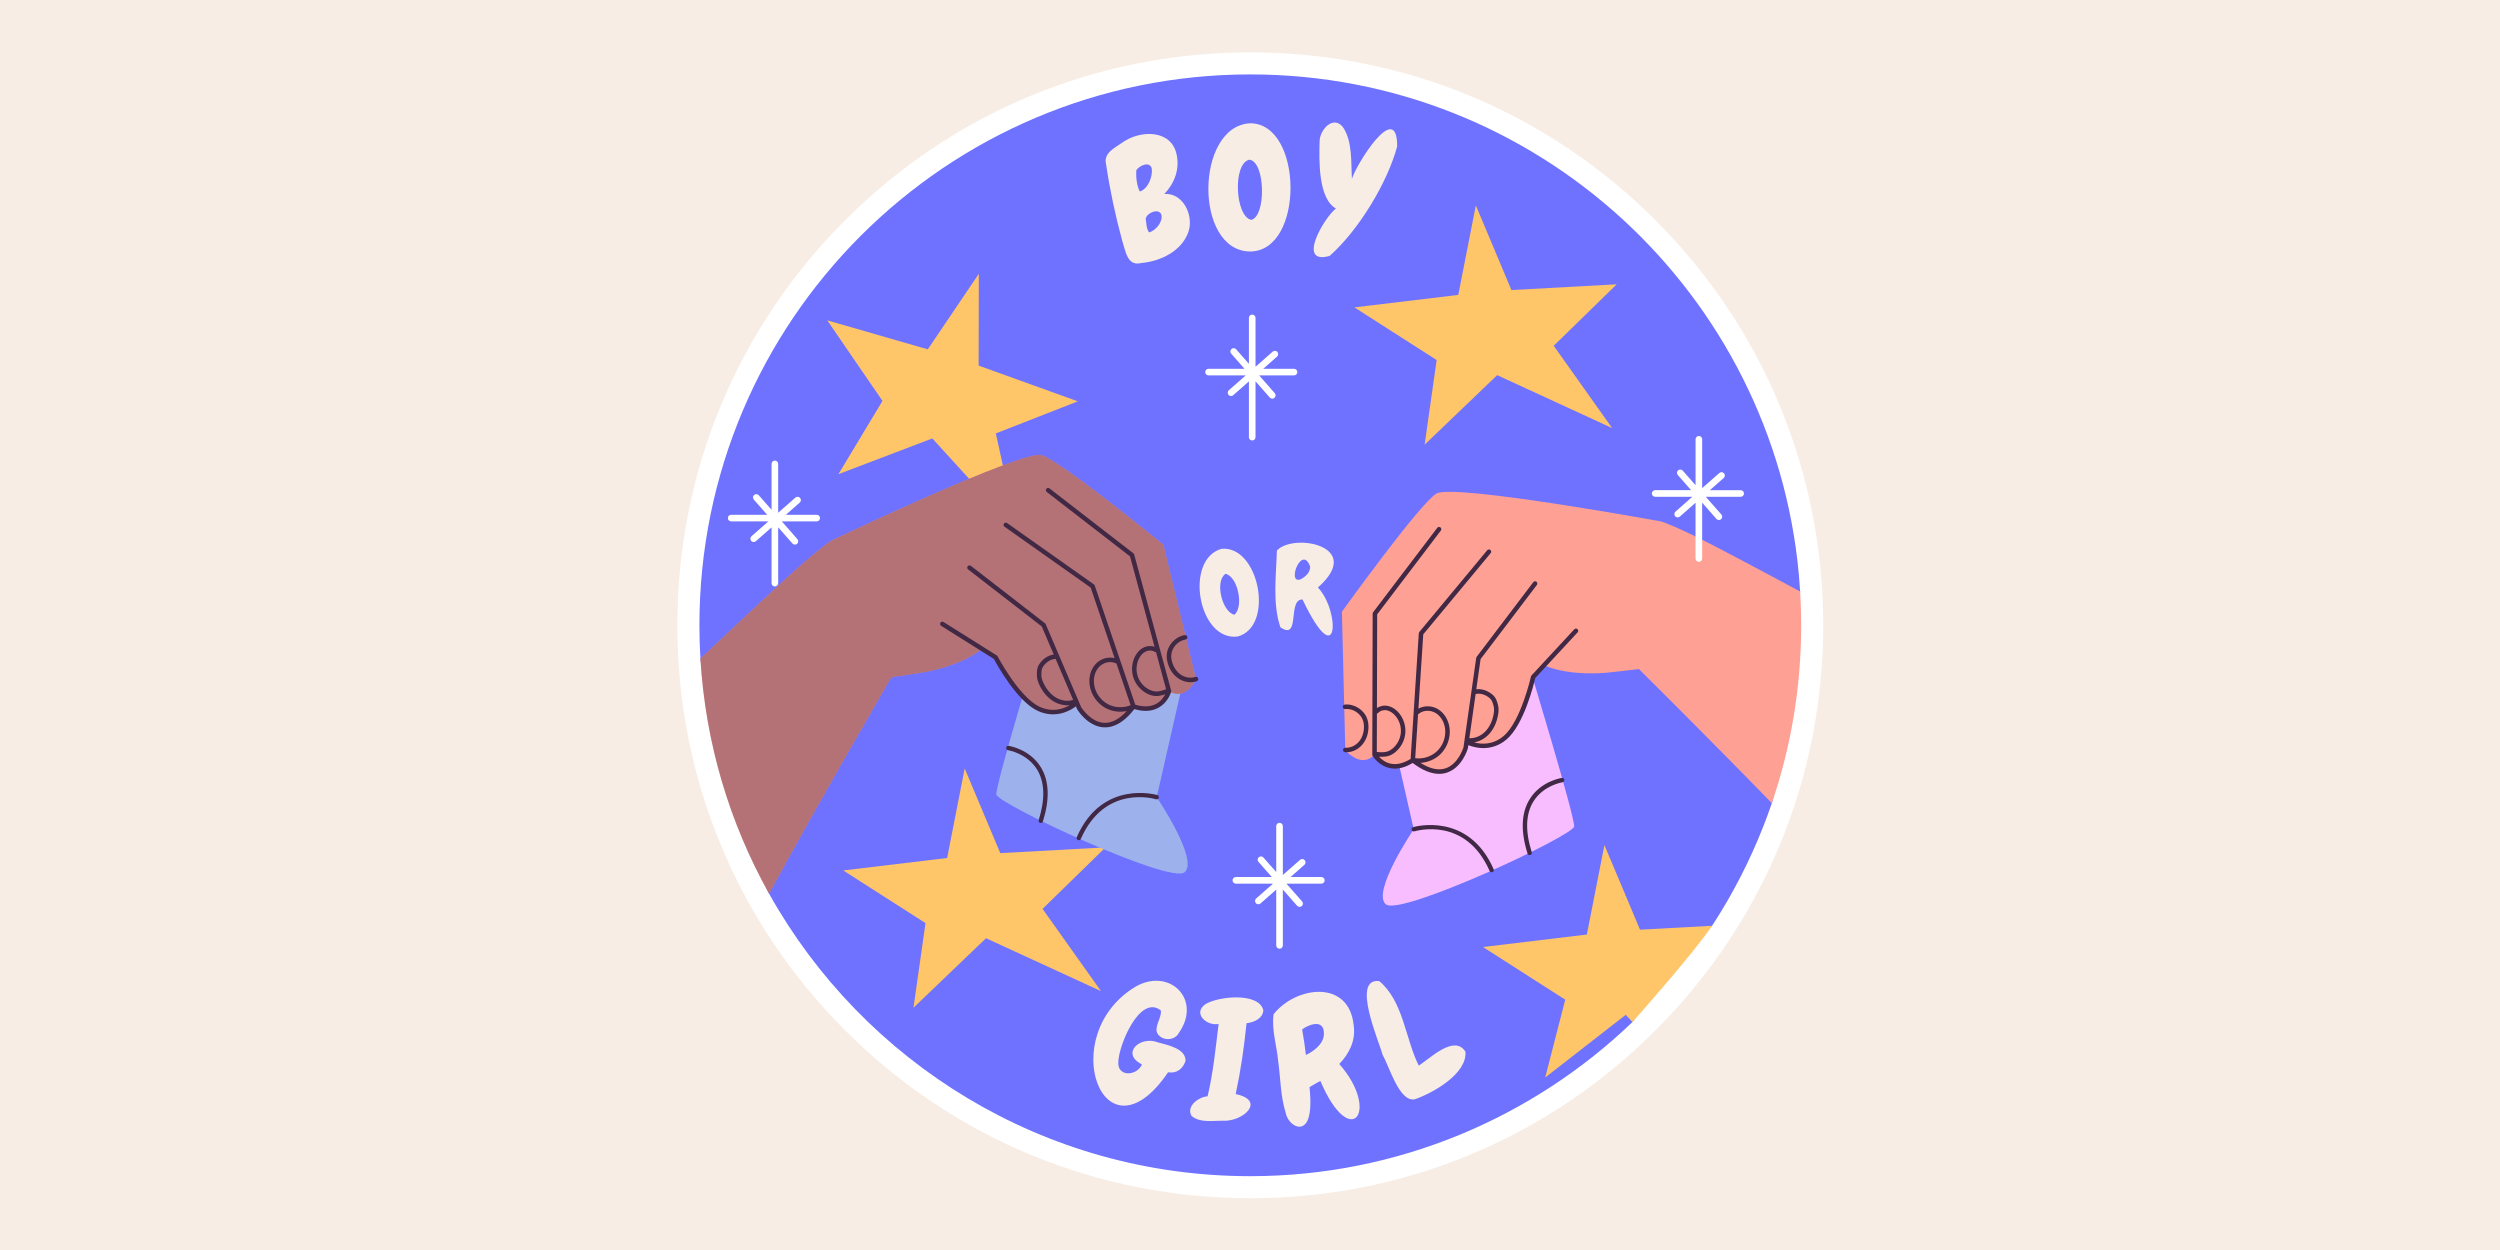 <svg version="1.0" preserveAspectRatio="xMidYMid meet" height="384" viewBox="0 0 576 288" zoomAndPan="magnify" width="768" xmlns:xlink="http://www.w3.org/1999/xlink" xmlns="http://www.w3.org/2000/svg"><defs><clipPath id="90adc317dc"><path clip-rule="nonzero" d="M 156.07 12.07 L 420.07 12.07 L 420.07 276.066 L 156.07 276.066 Z M 156.07 12.07"></path></clipPath></defs><rect fill-opacity="1" height="345.6" y="-28.8" fill="#ffffff" width="691.2" x="-57.6"></rect><rect fill-opacity="1" height="345.6" y="-28.8" fill="#f7ede5" width="691.2" x="-57.6"></rect><g clip-path="url(#90adc317dc)"><path fill-rule="nonzero" fill-opacity="1" d="M 288.07 276.066 C 252.809 276.066 219.66 262.336 194.73 237.406 C 169.801 212.477 156.07 179.328 156.07 144.07 C 156.07 108.809 169.801 75.66 194.73 50.73 C 219.66 25.801 252.809 12.07 288.07 12.07 C 323.328 12.07 356.477 25.801 381.406 50.73 C 406.336 75.66 420.07 108.809 420.07 144.07 C 420.07 179.328 406.336 212.477 381.406 237.406 C 356.477 262.336 323.328 276.066 288.07 276.066 Z M 288.07 276.066" fill="#ffffff"></path></g><path fill-rule="nonzero" fill-opacity="1" d="M 414.754 136.285 C 414.91 138.859 386.777 133.609 386.777 136.227 C 386.777 150.566 412.617 172.199 408.23 185.055 C 407.637 186.801 407 188.531 406.332 190.242 C 403.176 198.309 399.223 205.98 394.566 213.145 C 391.742 217.488 377.305 218.387 373.988 222.34 C 371.035 225.855 379.434 232.305 376.121 235.477 C 353.312 257.375 322.172 270.992 288.07 270.992 C 240.422 270.992 198.906 244.738 177.199 205.91 C 172.164 196.895 181.637 176.801 178.906 166.602 C 176.727 158.465 161.891 160.41 161.375 151.723 C 161.223 149.191 161.145 146.637 161.145 144.066 C 161.145 73.973 217.973 17.145 288.07 17.145 C 354.199 17.145 408.523 67.727 414.453 132.309 C 414.574 133.629 414.676 134.957 414.754 136.285 Z M 414.754 136.285" fill="#6e72ff"></path><path fill-rule="nonzero" fill-opacity="1" d="M 335.988 67.945 L 340.035 47.324 L 348.234 66.828 L 372.488 65.504 L 357.973 79.672 L 371.441 98.633 L 344.949 86.434 L 328.234 102.453 L 331.004 82.953 L 312.055 70.82 Z M 335.988 67.945" fill="#ffc569"></path><path fill-rule="nonzero" fill-opacity="1" d="M 218.219 197.676 L 222.266 177.055 L 230.465 196.559 L 254.719 195.234 L 240.203 209.402 L 253.672 228.359 L 227.18 216.164 L 210.465 232.18 L 213.234 212.684 L 194.285 200.551 Z M 218.219 197.676" fill="#ffc569"></path><path fill-rule="nonzero" fill-opacity="1" d="M 394.469 213.297 C 390.43 219.289 377.984 233.414 376.121 235.477 L 374.57 233.809 L 356.012 248.262 L 360.629 230.328 L 341.68 218.191 L 365.613 215.316 L 369.656 194.699 L 377.859 214.199 Z M 394.469 213.297" fill="#ffc569"></path><path fill-rule="nonzero" fill-opacity="1" d="M 213.762 80.492 L 225.523 63.078 L 225.477 84.234 L 248.324 92.469 L 229.438 99.859 L 234.449 122.566 L 214.809 101.012 L 193.172 109.246 L 203.324 92.367 L 190.602 73.809 Z M 213.762 80.492" fill="#ffc569"></path><path fill-rule="nonzero" fill-opacity="1" d="M 319.102 162.004 L 352 152.391 C 352 152.391 362.895 188.281 362.684 190.418 C 362.469 192.555 322.73 211.141 319.312 208.363 C 315.895 205.586 325.723 191.059 325.723 191.059 Z M 319.102 162.004" fill="#f8bdff"></path><path fill-rule="nonzero" fill-opacity="1" d="M 343.668 200.969 C 343.473 200.969 343.289 200.855 343.203 200.664 C 337.691 188.105 326.352 191.398 325.871 191.547 C 325.602 191.629 325.32 191.477 325.238 191.207 C 325.156 190.941 325.305 190.656 325.574 190.574 C 325.699 190.535 338.25 186.859 344.133 200.254 C 344.246 200.512 344.129 200.812 343.871 200.926 C 343.805 200.953 343.738 200.969 343.668 200.969 Z M 343.668 200.969" fill="#412945"></path><path fill-rule="nonzero" fill-opacity="1" d="M 352.43 197.016 C 352.211 197.016 352.012 196.875 351.945 196.66 C 350.312 191.473 350.488 187.242 352.465 184.086 C 355.023 179.992 359.637 179.266 359.832 179.234 C 360.109 179.195 360.367 179.383 360.406 179.66 C 360.449 179.938 360.258 180.195 359.98 180.238 C 359.938 180.246 355.621 180.941 353.316 184.633 C 351.512 187.527 351.375 191.469 352.914 196.355 C 352.996 196.621 352.848 196.906 352.582 196.992 C 352.531 197.008 352.48 197.016 352.43 197.016 Z M 352.43 197.016" fill="#412945"></path><path fill-rule="nonzero" fill-opacity="1" d="M 273.125 154.617 L 240.227 145.004 C 240.227 145.004 229.328 180.895 229.543 183.031 C 229.758 185.168 269.496 203.754 272.914 200.977 C 276.332 198.199 266.504 183.672 266.504 183.672 Z M 273.125 154.617" fill="#9db1ed"></path><path fill-rule="nonzero" fill-opacity="1" d="M 248.559 193.578 C 248.488 193.578 248.422 193.566 248.352 193.535 C 248.098 193.422 247.98 193.125 248.094 192.867 C 253.977 179.469 266.527 183.148 266.652 183.188 C 266.922 183.27 267.07 183.551 266.988 183.82 C 266.906 184.086 266.621 184.238 266.355 184.156 C 265.875 184.012 254.535 180.719 249.023 193.277 C 248.938 193.465 248.754 193.578 248.559 193.578 Z M 248.559 193.578" fill="#412945"></path><path fill-rule="nonzero" fill-opacity="1" d="M 239.797 189.625 C 239.746 189.625 239.695 189.621 239.645 189.602 C 239.379 189.52 239.23 189.234 239.312 188.965 C 240.848 184.082 240.711 180.137 238.906 177.242 C 236.602 173.551 232.289 172.855 232.246 172.848 C 231.969 172.809 231.777 172.547 231.82 172.273 C 231.859 171.996 232.117 171.809 232.395 171.844 C 232.59 171.875 237.203 172.605 239.762 176.695 C 241.738 179.852 241.914 184.082 240.281 189.27 C 240.215 189.488 240.016 189.625 239.797 189.625 Z M 239.797 189.625" fill="#412945"></path><path fill-rule="nonzero" fill-opacity="1" d="M 414.992 144.07 C 414.992 158.41 412.617 172.199 408.23 185.055 C 393.68 170.066 377.621 154.156 377.621 154.156 C 377.621 154.156 370.832 154.953 369.93 155.02 C 362.246 155.59 357.781 154.117 356.262 153.48 C 355.867 153.312 355.668 153.207 355.668 153.207 L 353.246 155.969 C 353.246 155.969 349.621 167.375 346.77 169.973 C 343.914 172.559 338.082 171.008 338.082 171.008 C 338.082 171.008 337.953 174.117 334.324 176.707 C 330.695 179.301 325.512 175.156 325.512 175.156 C 320.582 178.785 316.691 173.859 316.691 173.859 C 316.566 173.996 316.438 174.125 316.305 174.23 C 313.973 176.277 311.441 174.309 310.422 173.316 C 310.121 173.027 309.953 172.82 309.953 172.82 L 309.938 172.277 L 309.727 163.348 L 309.699 162.371 L 309.176 140.938 C 309.176 140.938 327.062 116.043 330.953 113.715 C 334.84 111.379 382.543 120.113 382.543 120.113 C 382.543 120.113 383.363 120.113 390.059 123.305 C 393.941 125.156 404.227 130.629 414.754 136.285 C 414.91 138.859 414.992 141.453 414.992 144.07 Z M 414.992 144.07" fill="#ffa094"></path><path fill-rule="nonzero" fill-opacity="1" d="M 363.457 144.961 C 363.242 144.766 362.914 144.773 362.719 144.988 L 352.867 155.613 C 352.805 155.684 352.758 155.766 352.738 155.855 C 352.715 155.957 350.398 166.223 346.434 169.574 C 343.875 171.734 341.184 171.477 339.637 171.047 C 340.867 170.828 342.07 170.195 343.012 169.211 C 344.094 168.078 344.836 166.527 345.152 164.727 C 345.262 164.137 345.371 163.25 345.129 162.387 L 345.102 162.293 C 344.879 161.496 344.672 160.742 343.957 160.117 C 342.812 159.113 341.453 158.656 340.137 158.812 L 341.129 151.855 L 354.094 134.77 C 354.273 134.539 354.227 134.215 354 134.035 C 353.766 133.863 353.441 133.91 353.266 134.137 L 340.219 151.332 C 340.164 151.406 340.129 151.492 340.117 151.578 L 337.184 172.191 C 337.066 172.566 335.887 176.078 333.066 177.02 C 331.41 177.57 329.473 177.145 327.281 175.77 C 328.984 175.656 330.66 174.953 331.879 173.766 C 333.441 172.234 334.25 169.941 333.984 167.773 C 333.758 165.906 332.762 164.266 331.32 163.391 C 329.922 162.543 328.137 162.523 326.805 163.266 L 327.918 146.152 L 343.453 127.441 C 343.637 127.219 343.605 126.895 343.387 126.707 C 343.164 126.523 342.832 126.555 342.652 126.777 L 327.008 145.613 C 326.938 145.699 326.898 145.805 326.891 145.914 L 325.008 174.855 C 323.312 175.902 321.727 176.262 320.297 175.922 C 319.098 175.633 318.238 174.906 317.723 174.344 C 317.938 174.359 318.152 174.367 318.371 174.367 C 318.945 174.367 319.535 174.301 320.109 174.098 C 320.609 173.918 321.109 173.617 321.586 173.207 C 322.844 172.125 323.648 170.562 323.785 168.91 C 323.926 167.262 323.402 165.582 322.348 164.305 C 321.84 163.695 320.992 162.914 319.809 162.656 C 318.895 162.453 317.945 162.645 317.246 163.141 L 317.301 141.547 L 331.973 122.238 C 332.145 122.012 332.105 121.688 331.871 121.508 C 331.645 121.336 331.316 121.379 331.145 121.609 L 316.367 141.055 C 316.297 141.145 316.258 141.254 316.258 141.367 L 316.172 173.859 C 316.168 173.953 316.195 174.043 316.238 174.125 C 316.246 174.137 316.27 174.172 316.305 174.23 C 316.605 174.684 317.832 176.398 320.043 176.934 C 320.48 177.035 320.926 177.09 321.379 177.09 C 322.688 177.09 324.062 176.648 325.496 175.781 C 325.512 175.793 325.52 175.816 325.539 175.832 C 327.73 177.469 329.754 178.297 331.582 178.297 C 332.211 178.297 332.82 178.199 333.398 178.004 C 336.887 176.836 338.141 172.625 338.191 172.449 C 338.203 172.422 338.207 172.402 338.207 172.379 L 338.309 171.684 C 338.961 171.945 340.23 172.359 341.766 172.359 C 343.375 172.359 345.281 171.91 347.102 170.371 C 351.125 166.977 353.418 157.539 353.723 156.223 L 356.262 153.48 L 363.48 145.699 C 363.68 145.484 363.664 145.156 363.457 144.961 Z M 339.984 159.898 C 341.086 159.668 342.27 160.023 343.27 160.898 C 343.746 161.32 343.895 161.848 344.098 162.574 L 344.121 162.664 C 344.266 163.168 344.266 163.762 344.129 164.543 C 343.844 166.145 343.191 167.508 342.254 168.488 C 341.234 169.559 339.852 170.145 338.539 170.078 Z M 326.723 164.559 C 326.773 164.539 326.832 164.512 326.875 164.473 C 327.887 163.605 329.527 163.527 330.781 164.285 C 331.949 164.996 332.762 166.348 332.949 167.898 C 333.176 169.754 332.488 171.711 331.152 173.012 C 329.832 174.301 327.887 174.938 326.062 174.691 Z M 317.242 164.387 C 317.363 164.375 317.48 164.32 317.57 164.223 C 318.027 163.723 318.812 163.504 319.586 163.672 C 320.281 163.828 320.977 164.285 321.539 164.969 C 322.426 166.035 322.867 167.441 322.75 168.824 C 322.633 170.199 321.961 171.508 320.91 172.414 C 320.527 172.742 320.141 172.977 319.754 173.117 C 318.973 173.398 318.047 173.332 317.215 173.254 Z M 317.242 164.387" fill="#412945"></path><path fill-rule="nonzero" fill-opacity="1" d="M 309.836 162.336 C 309.551 162.363 309.344 162.621 309.375 162.91 C 309.402 163.195 309.664 163.402 309.945 163.371 C 311.688 163.188 313.484 164.344 314.035 166.004 C 314.199 166.508 314.273 167.078 314.25 167.695 C 314.207 168.953 313.773 170.109 313.027 170.949 C 312.238 171.84 311.074 172.348 309.988 172.273 C 309.703 172.262 309.453 172.469 309.434 172.754 C 309.414 173.043 309.633 173.293 309.918 173.312 C 310.016 173.316 310.113 173.32 310.211 173.32 C 311.535 173.32 312.863 172.707 313.809 171.641 C 314.711 170.621 315.238 169.23 315.293 167.73 C 315.32 166.988 315.227 166.297 315.023 165.676 C 314.324 163.566 312.043 162.098 309.836 162.336 Z M 309.836 162.336" fill="#412945"></path><path fill-rule="nonzero" fill-opacity="1" d="M 275.57 156.488 C 275.57 156.488 275.457 156.727 275.25 157.082 C 274.523 158.301 272.594 160.867 269.801 159.504 C 269.645 159.426 269.488 159.34 269.328 159.238 C 269.328 159.238 266.855 165.004 261.152 162.777 C 261.152 162.777 257.223 168.133 253.043 166.57 C 248.863 165.012 247.938 162.035 247.938 162.035 C 247.938 162.035 242.707 165.051 239.281 163.297 C 235.848 161.527 229.383 151.457 229.383 151.457 L 226.328 149.414 C 226.328 149.414 226.168 149.57 225.824 149.836 C 224.527 150.84 220.602 153.422 213.031 154.867 C 212.137 155.039 205.383 156.031 205.383 156.031 C 205.383 156.031 188.195 185.547 177.199 205.91 C 168.148 189.707 162.535 171.312 161.375 151.727 C 171.188 142.453 181.648 132.645 185.352 129.469 C 190.988 124.645 191.781 124.434 191.781 124.434 C 191.781 124.434 235.578 103.617 239.941 104.859 C 244.301 106.098 268.039 125.492 268.039 125.492 L 273.102 146.328 L 273.332 147.273 L 275.438 155.953 Z M 275.57 156.488" fill="#ffa094"></path><path fill-rule="nonzero" fill-opacity="0.39" d="M 275.57 156.488 C 275.57 156.488 275.457 156.727 275.25 157.082 C 274.523 158.301 272.594 160.867 269.801 159.504 C 269.645 159.426 269.488 159.34 269.328 159.238 C 269.328 159.238 266.855 165.004 261.152 162.777 C 261.152 162.777 257.223 168.133 253.043 166.57 C 248.863 165.012 247.938 162.035 247.938 162.035 C 247.938 162.035 242.707 165.051 239.281 163.297 C 235.848 161.527 229.383 151.457 229.383 151.457 L 226.328 149.414 C 226.328 149.414 226.168 149.57 225.824 149.836 C 224.527 150.84 220.602 153.422 213.031 154.867 C 212.137 155.039 205.383 156.031 205.383 156.031 C 205.383 156.031 188.195 185.547 177.199 205.91 C 168.148 189.707 162.535 171.312 161.375 151.727 C 171.188 142.453 181.648 132.645 185.352 129.469 C 190.988 124.645 191.781 124.434 191.781 124.434 C 191.781 124.434 235.578 103.617 239.941 104.859 C 244.301 106.098 268.039 125.492 268.039 125.492 L 273.102 146.328 L 273.332 147.273 L 275.438 155.953 Z M 275.57 156.488" fill="#412945"></path><path fill-rule="nonzero" fill-opacity="1" d="M 269.832 159.102 L 261.312 127.746 C 261.281 127.633 261.215 127.539 261.125 127.473 L 241.809 112.531 C 241.578 112.352 241.254 112.398 241.078 112.621 C 240.898 112.852 240.945 113.18 241.168 113.352 L 260.355 128.188 L 266.016 149.027 C 265.207 148.734 264.242 148.793 263.414 149.227 C 262.34 149.785 261.719 150.758 261.391 151.48 C 260.703 152.984 260.633 154.738 261.195 156.297 C 261.762 157.855 262.941 159.16 264.438 159.879 C 265.004 160.148 265.562 160.309 266.098 160.355 C 266.699 160.406 267.285 160.309 267.844 160.16 C 268.055 160.105 268.258 160.039 268.461 159.969 C 268.113 160.648 267.473 161.574 266.387 162.164 C 265.09 162.863 263.473 162.93 261.562 162.359 L 252.227 134.898 C 252.191 134.793 252.125 134.699 252.031 134.641 L 232.039 120.512 C 231.801 120.344 231.477 120.398 231.309 120.633 C 231.148 120.867 231.203 121.191 231.438 121.359 L 251.297 135.391 L 256.809 151.633 C 255.34 151.258 253.621 151.742 252.488 152.926 C 251.32 154.145 250.789 155.984 251.055 157.848 C 251.359 160.008 252.734 162.02 254.641 163.086 C 256.125 163.918 257.926 164.168 259.598 163.828 C 257.848 165.727 256.086 166.641 254.336 166.539 C 251.367 166.359 249.32 163.273 249.109 162.945 L 240.926 143.801 C 240.891 143.719 240.84 143.648 240.766 143.598 L 223.699 130.375 C 223.469 130.199 223.145 130.238 222.969 130.469 C 222.789 130.695 222.836 131.027 223.059 131.199 L 240.02 144.336 L 242.781 150.797 C 241.473 150.984 240.273 151.781 239.43 153.043 C 238.91 153.832 238.898 154.617 238.895 155.445 L 238.895 155.535 C 238.883 156.438 239.223 157.262 239.477 157.812 C 240.254 159.465 241.371 160.77 242.711 161.582 C 243.867 162.285 245.199 162.59 246.445 162.477 C 245.066 163.293 242.531 164.242 239.496 162.82 C 234.801 160.617 229.898 151.309 229.844 151.211 C 229.805 151.129 229.738 151.059 229.664 151.012 L 217.387 143.309 C 217.145 143.156 216.824 143.227 216.672 143.469 C 216.516 143.719 216.59 144.039 216.832 144.191 L 225.824 149.836 L 228.988 151.82 C 229.629 153.016 234.293 161.531 239.055 163.766 C 241.215 164.777 243.172 164.715 244.727 164.301 C 246.215 163.898 247.332 163.172 247.891 162.746 L 248.168 163.391 C 248.18 163.418 248.188 163.438 248.199 163.457 C 248.297 163.621 250.602 167.355 254.27 167.578 C 254.887 167.613 255.496 167.551 256.105 167.387 C 257.871 166.914 259.613 165.59 261.297 163.441 C 261.312 163.422 261.316 163.395 261.328 163.375 C 262.934 163.844 264.379 163.91 265.645 163.57 C 266.086 163.453 266.5 163.285 266.891 163.07 C 268.883 161.988 269.629 160.02 269.801 159.504 C 269.82 159.43 269.832 159.387 269.836 159.375 C 269.859 159.285 269.859 159.191 269.832 159.102 Z M 266.184 159.312 C 265.773 159.277 265.34 159.152 264.887 158.934 C 263.633 158.34 262.648 157.25 262.176 155.945 C 261.703 154.645 261.766 153.172 262.34 151.914 C 262.707 151.105 263.258 150.48 263.891 150.152 C 264.594 149.785 265.41 149.789 265.984 150.16 C 266.094 150.23 266.223 150.254 266.344 150.23 L 268.668 158.793 C 267.883 159.082 267.016 159.387 266.184 159.312 Z M 255.148 162.176 C 253.52 161.266 252.348 159.547 252.082 157.707 C 251.867 156.152 252.297 154.641 253.242 153.648 C 254.258 152.594 255.859 152.242 257.062 152.816 C 257.113 152.84 257.176 152.852 257.23 152.863 L 260.496 162.473 C 258.801 163.184 256.758 163.078 255.148 162.176 Z M 243.25 160.691 C 242.086 159.984 241.113 158.836 240.422 157.363 C 240.082 156.648 239.93 156.07 239.934 155.547 L 239.934 155.457 C 239.945 154.699 239.949 154.156 240.301 153.625 C 241.035 152.516 242.094 151.867 243.215 151.805 L 247.254 161.258 C 246 161.66 244.512 161.457 243.25 160.691 Z M 243.25 160.691" fill="#412945"></path><path fill-rule="nonzero" fill-opacity="1" d="M 272.961 146.328 C 273.242 146.281 273.512 146.477 273.555 146.762 C 273.602 147.047 273.402 147.312 273.121 147.355 C 271.395 147.633 269.961 149.215 269.859 150.961 C 269.828 151.492 269.906 152.059 270.086 152.648 C 270.457 153.852 271.18 154.855 272.113 155.473 C 273.105 156.129 274.363 156.316 275.391 155.961 C 275.664 155.879 275.961 156.016 276.055 156.285 C 276.148 156.559 276 156.855 275.73 156.949 C 275.637 156.98 275.547 157.008 275.453 157.035 C 274.172 157.379 272.73 157.129 271.543 156.344 C 270.402 155.594 269.535 154.391 269.094 152.953 C 268.875 152.246 268.781 151.555 268.82 150.902 C 268.945 148.684 270.766 146.672 272.961 146.328 Z M 272.961 146.328" fill="#412945"></path><path fill-rule="nonzero" fill-opacity="1" d="M 271.074 35.52 C 271.863 38.91 270.621 42.223 268.266 44.691 C 272.707 44.395 275.117 49.832 273.785 53.496 C 272.23 57.887 267.328 60.227 262.926 60.602 C 259.695 61.402 259.355 57.863 258.551 55.441 C 256.969 49.574 255.746 43.934 254.859 37.957 C 254.152 35.25 256.773 34.133 258.625 32.824 C 262.609 29.973 269.805 29.738 271.074 35.52 Z M 265.371 38.852 C 264.922 37.035 262.5 38.137 261.801 39.223 C 261.691 40.648 261.914 42.918 262.625 44.125 C 264.516 43.504 265.605 40.699 265.371 38.852 Z M 267.609 49.574 C 267.133 47.77 264.137 49.055 263.973 50.426 C 264.141 51.426 264.113 52.785 264.77 53.551 C 266.285 53.086 267.879 51.234 267.609 49.574 Z M 267.609 49.574" fill="#f7ede5"></path><path fill-rule="nonzero" fill-opacity="1" d="M 287.988 57.945 C 275.043 57.773 275.379 29.059 288.02 28.406 C 300.301 28.375 300.59 57.941 287.988 57.945 Z M 287.867 36.789 C 283.949 37.637 284.582 49.891 288.281 50.656 C 291.754 49.875 291.566 37.246 287.867 36.789 Z M 287.867 36.789" fill="#f7ede5"></path><path fill-rule="nonzero" fill-opacity="1" d="M 321.91 33.727 C 319.602 42.262 312.965 53.094 306.355 58.961 C 298.59 61.133 305.137 50.062 307.801 48.043 C 303.656 45.719 303.91 36.707 304.043 32.414 C 304.168 29.852 307.152 26.492 309.41 29.285 C 311.652 32.574 311.25 37.469 311.484 41.219 C 312.426 37.949 321.926 22.688 321.91 33.727 Z M 321.91 33.727" fill="#f7ede5"></path><path fill-rule="nonzero" fill-opacity="1" d="M 269.137 247.039 C 254.324 268.875 242.941 238.484 261.699 227.285 C 269.535 222.879 276.984 230.328 271.617 237.969 C 270.629 239.859 267.797 239.859 266.723 238.184 C 265.758 236.691 267.754 234.398 267.449 232.797 C 262.613 229.008 257.707 240.891 257.66 244.715 C 257.445 248.227 261.996 247.902 263.105 245.242 C 258.113 242.715 262.699 238.598 266.684 240.133 C 268.957 240.785 273.121 241.516 273.156 244.379 C 272.602 246.199 271.113 247.418 269.137 247.039 Z M 269.137 247.039" fill="#f7ede5"></path><path fill-rule="nonzero" fill-opacity="1" d="M 291.074 232.77 C 290.945 234.688 288.867 235.57 287.207 235.746 C 286.605 241.473 285.906 246.449 284.703 252.078 C 291.805 253.535 286.402 258.586 281.516 258.215 C 279.133 258.219 276.426 258.711 274.535 257.105 C 273.223 254.883 276.184 252.711 278.23 252.59 C 279.539 247.105 280.078 241.5 280.762 235.918 C 278.02 236.465 274.664 233.426 277.789 231.328 C 280.746 229.539 290.055 228.57 291.074 232.77 Z M 291.074 232.77" fill="#f7ede5"></path><path fill-rule="nonzero" fill-opacity="1" d="M 311.891 236.266 C 312.375 239.727 310.91 242.695 308.566 245.141 C 318.148 256.031 311.168 265.383 304.219 249.062 C 303.34 249.477 302.582 249.996 301.723 250.453 C 301.902 252.723 302.223 256.074 301.203 258.277 C 299.766 261.09 296.727 258.867 296.254 256.508 C 295.004 252.508 295.055 248.516 294.492 244.469 C 294.176 240.918 292.926 237.246 293.441 233.676 C 298.578 227.172 310.852 225.578 311.891 236.266 Z M 305.004 237.688 C 304.781 234.848 301.473 236.039 300.012 237.184 C 300.367 239.152 300.656 241.113 300.883 243.07 C 302.918 242.078 305.32 240.242 305.004 237.688 Z M 305.004 237.688" fill="#f7ede5"></path><path fill-rule="nonzero" fill-opacity="1" d="M 337.633 242.301 C 338.078 247.398 330.109 251.863 325.914 253.293 C 322.32 253.875 320.102 245.652 318.566 243.082 C 317.754 239.949 311.273 225.309 317.766 226.039 C 323.355 230.68 323.742 239.254 326.887 245.523 C 329.516 243.828 335.074 238.293 337.633 242.301 Z M 337.633 242.301" fill="#f7ede5"></path><path fill-rule="nonzero" fill-opacity="1" d="M 285.133 146.656 C 276.07 147.762 272.801 128.965 281.391 126.457 C 290.09 125.523 293.77 144.383 285.133 146.656 Z M 282.355 132.211 C 279.82 133.922 281.562 141 284.406 141.637 C 286.609 139.828 285.234 132.832 282.355 132.211 Z M 282.355 132.211" fill="#f7ede5"></path><path fill-rule="nonzero" fill-opacity="1" d="M 303.645 135.359 C 308.832 140.805 308.465 155.637 300.102 138.125 C 296.555 137.969 299.703 147.738 295.004 144.527 C 293.148 139.062 294.035 132.555 294.195 126.848 C 298 122.691 314.535 125.77 303.645 135.359 Z M 301.863 130.547 C 299.91 125.219 296.328 134.84 299.715 133.449 C 300.805 132.855 301.891 131.891 301.863 130.547 Z M 301.863 130.547" fill="#f7ede5"></path><path fill-rule="nonzero" fill-opacity="1" d="M 298.148 84.969 L 291.047 84.969 L 294.242 82.156 C 294.559 81.879 294.59 81.395 294.312 81.082 C 294.035 80.766 293.555 80.734 293.238 81.012 L 289.273 84.5 L 289.273 73.246 C 289.273 72.824 288.934 72.484 288.512 72.484 C 288.094 72.484 287.75 72.824 287.75 73.246 L 287.75 83.82 L 284.805 80.477 C 284.527 80.16 284.047 80.129 283.73 80.406 C 283.414 80.684 283.387 81.164 283.664 81.48 L 286.734 84.969 L 278.445 84.969 C 278.023 84.969 277.684 85.309 277.684 85.73 C 277.684 86.152 278.023 86.492 278.445 86.492 L 287.012 86.492 L 283.125 89.914 C 282.812 90.191 282.781 90.672 283.059 90.988 C 283.207 91.16 283.418 91.246 283.629 91.246 C 283.809 91.246 283.988 91.184 284.133 91.055 L 287.75 87.871 L 287.75 100.723 C 287.75 101.145 288.09 101.484 288.512 101.484 C 288.934 101.484 289.273 101.145 289.273 100.723 L 289.273 87.855 L 292.562 91.594 C 292.715 91.762 292.922 91.852 293.137 91.852 C 293.312 91.852 293.492 91.789 293.637 91.66 C 293.953 91.383 293.984 90.902 293.707 90.586 L 290.105 86.492 L 298.148 86.492 C 298.566 86.492 298.91 86.152 298.91 85.73 C 298.91 85.309 298.566 84.969 298.148 84.969 Z M 298.148 84.969" fill="#ffffff"></path><path fill-rule="nonzero" fill-opacity="1" d="M 401.051 112.938 L 393.949 112.938 L 397.148 110.121 C 397.465 109.844 397.496 109.363 397.215 109.047 C 396.938 108.73 396.457 108.699 396.141 108.977 L 392.18 112.465 L 392.18 101.211 C 392.18 100.789 391.836 100.449 391.418 100.449 C 390.996 100.449 390.656 100.789 390.656 101.211 L 390.656 111.785 L 387.711 108.441 C 387.434 108.125 386.953 108.094 386.637 108.371 C 386.32 108.652 386.289 109.133 386.566 109.449 L 389.637 112.934 L 381.348 112.934 C 380.93 112.934 380.586 113.277 380.586 113.695 C 380.586 114.117 380.93 114.457 381.348 114.457 L 389.914 114.457 L 386.031 117.879 C 385.715 118.156 385.684 118.637 385.961 118.953 C 386.113 119.125 386.324 119.211 386.535 119.211 C 386.711 119.211 386.891 119.148 387.035 119.023 L 390.652 115.836 L 390.652 128.691 C 390.652 129.109 390.996 129.453 391.414 129.453 C 391.836 129.453 392.176 129.109 392.176 128.691 L 392.176 115.82 L 395.469 119.559 C 395.617 119.73 395.828 119.816 396.039 119.816 C 396.219 119.816 396.398 119.754 396.543 119.625 C 396.859 119.348 396.887 118.867 396.609 118.551 L 393.008 114.461 L 401.051 114.461 C 401.473 114.461 401.812 114.117 401.812 113.699 C 401.812 113.277 401.473 112.938 401.051 112.938 Z M 401.051 112.938" fill="#ffffff"></path><path fill-rule="nonzero" fill-opacity="1" d="M 188.168 118.605 L 181.066 118.605 L 184.266 115.789 C 184.578 115.512 184.609 115.031 184.332 114.715 C 184.055 114.398 183.574 114.371 183.258 114.648 L 179.293 118.137 L 179.293 106.879 C 179.293 106.461 178.953 106.117 178.531 106.117 C 178.113 106.117 177.77 106.461 177.77 106.879 L 177.77 117.457 L 174.824 114.109 C 174.547 113.797 174.066 113.766 173.75 114.043 C 173.434 114.32 173.402 114.801 173.684 115.117 L 176.754 118.605 L 168.465 118.605 C 168.043 118.605 167.703 118.945 167.703 119.367 C 167.703 119.789 168.043 120.129 168.465 120.129 L 177.031 120.129 L 173.148 123.547 C 172.832 123.824 172.801 124.309 173.078 124.625 C 173.23 124.793 173.438 124.883 173.648 124.883 C 173.828 124.883 174.008 124.82 174.152 124.691 L 177.77 121.508 L 177.77 134.359 C 177.77 134.781 178.113 135.121 178.531 135.121 C 178.953 135.121 179.293 134.781 179.293 134.359 L 179.293 121.492 L 182.582 125.227 C 182.734 125.398 182.945 125.484 183.156 125.484 C 183.336 125.484 183.512 125.426 183.656 125.297 C 183.973 125.02 184.004 124.539 183.727 124.223 L 180.125 120.129 L 188.168 120.129 C 188.586 120.129 188.93 119.789 188.93 119.367 C 188.93 118.945 188.59 118.605 188.168 118.605 Z M 188.168 118.605" fill="#ffffff"></path><path fill-rule="nonzero" fill-opacity="1" d="M 304.441 202.066 L 297.34 202.066 L 300.535 199.254 C 300.852 198.977 300.883 198.492 300.605 198.176 C 300.328 197.863 299.848 197.832 299.531 198.109 L 295.566 201.598 L 295.566 190.34 C 295.566 189.922 295.227 189.578 294.805 189.578 C 294.383 189.578 294.043 189.922 294.043 190.34 L 294.043 200.918 L 291.098 197.574 C 290.82 197.258 290.34 197.227 290.023 197.504 C 289.707 197.781 289.676 198.262 289.957 198.578 L 293.027 202.066 L 284.738 202.066 C 284.316 202.066 283.977 202.406 283.977 202.828 C 283.977 203.25 284.316 203.59 284.738 203.59 L 293.305 203.59 L 289.418 207.008 C 289.105 207.289 289.074 207.77 289.352 208.086 C 289.5 208.258 289.711 208.344 289.922 208.344 C 290.102 208.344 290.281 208.281 290.426 208.152 L 294.043 204.969 L 294.043 217.82 C 294.043 218.242 294.383 218.582 294.805 218.582 C 295.227 218.582 295.566 218.242 295.566 217.82 L 295.566 204.953 L 298.855 208.691 C 299.008 208.859 299.215 208.949 299.426 208.949 C 299.605 208.949 299.785 208.887 299.93 208.758 C 300.246 208.48 300.277 208 300 207.684 L 296.395 203.59 L 304.441 203.59 C 304.859 203.59 305.199 203.25 305.199 202.828 C 305.199 202.406 304.859 202.066 304.441 202.066 Z M 304.441 202.066" fill="#ffffff"></path></svg>